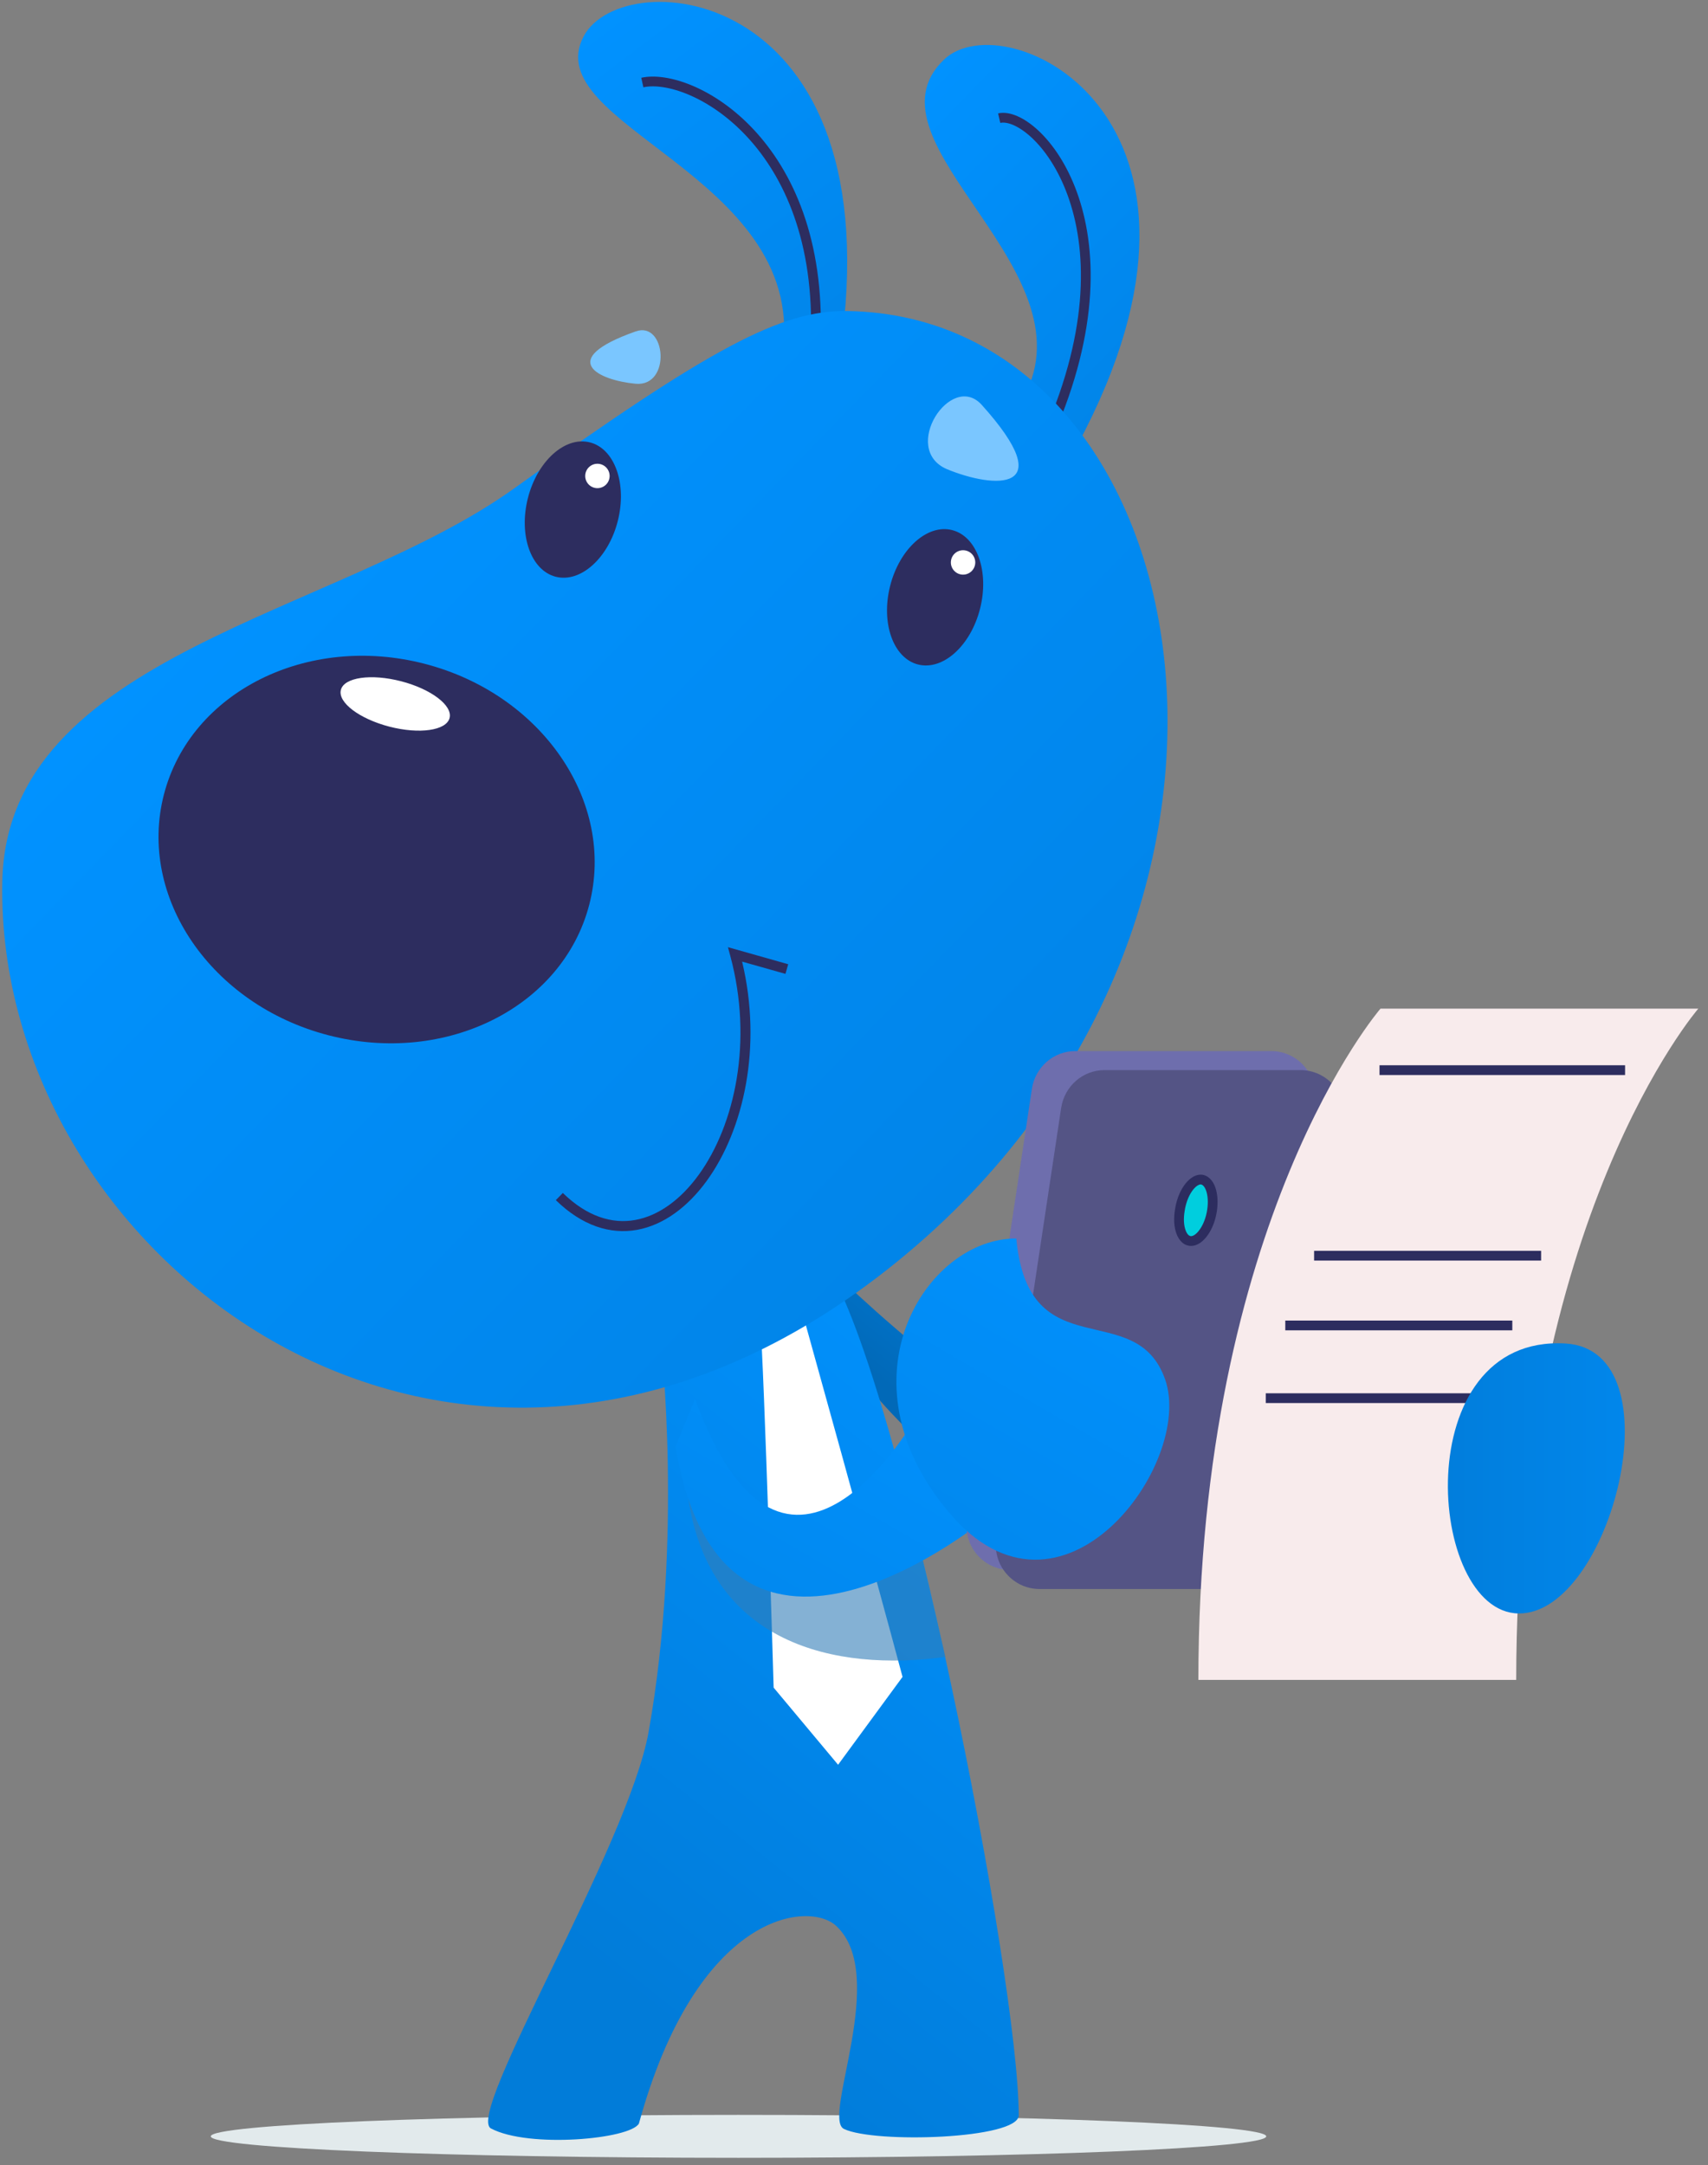 <svg xmlns="http://www.w3.org/2000/svg" width="127" height="161" viewBox="0 0 127 161" fill="none">
  <rect x="0" y="0" width="127" height="161" fill="#808080" stroke="none"/>
  <g clip-path="url(#clip0_2782_126513)">
    <path d="M54.912 160.452C76.584 160.452 94.153 159.737 94.153 158.855C94.153 157.973 76.584 157.258 54.912 157.258C33.24 157.258 15.671 157.973 15.671 158.855C15.671 159.737 33.24 160.452 54.912 160.452Z" fill="#E2EAEC"/>
    <path d="M61.41 94.016C61.41 94.016 76.366 109.117 84.969 108.971L80.758 115.978C80.758 115.978 68.343 110.206 60.865 98.009" fill="url(#paint0_linear_2782_126513)"/>
    <path d="M49.14 99.787C49.14 99.787 50.81 114.271 48.233 128.755C46.744 137.177 34.547 157.251 36.508 158.268C39.303 159.756 46.853 159.066 47.507 157.905C51.827 142.15 60.139 141.315 62.172 143.203C66.129 146.869 61.083 157.505 62.753 158.304C65.004 159.393 75.749 159.066 75.749 157.288C75.749 147.123 67.109 103.127 61.446 94.016" fill="url(#paint1_linear_2782_126513)"/>
    <path d="M59.522 97.102C59.522 97.102 65.148 117.321 67.109 124.69L62.317 131.224L57.525 125.489C57.525 125.489 56.836 101.966 56.509 97.936" fill="white"/>
    <path opacity="0.6" d="M68.379 115C67.363 114.492 66.673 114.201 66.673 114.201C66.673 114.201 55.529 116.67 51.173 111.406C52.806 122.26 62.099 124.329 70.303 123.204C69.65 120.409 68.996 117.65 68.379 115Z" fill="#327EB8"/>
    <path d="M80.105 33.106C93.21 8.676 74.733 0.073 70.195 4.429C63.661 10.672 81.956 20.328 75.822 30.021" fill="url(#paint2_linear_2782_126513)"/>
    <path fill-rule="evenodd" clip-rule="evenodd" d="M80.069 14.274C81.553 18.356 81.793 24.47 78.331 32.381L77.666 32.09C81.066 24.32 80.797 18.4 79.386 14.523C78.68 12.58 77.687 11.15 76.725 10.249C76.243 9.798 75.775 9.486 75.362 9.305C74.944 9.122 74.61 9.086 74.377 9.139L74.215 8.432C74.653 8.331 75.153 8.421 75.653 8.64C76.158 8.861 76.693 9.225 77.221 9.719C78.276 10.707 79.328 12.238 80.069 14.274Z" fill="#2D2D5F"/>
    <path d="M62.462 26.282C66.492 -1.125 46.381 -2.867 43.405 2.687C39.883 9.293 59.849 13.032 58.215 26.028" fill="url(#paint3_linear_2782_126513)"/>
    <path fill-rule="evenodd" clip-rule="evenodd" d="M56.034 9.628C58.952 12.745 61.304 17.825 61.01 25.282L60.284 25.253C60.571 17.972 58.277 13.087 55.504 10.124C54.115 8.64 52.603 7.635 51.23 7.051C49.846 6.463 48.636 6.314 47.839 6.492L47.682 5.783C48.681 5.561 50.053 5.762 51.514 6.383C52.984 7.008 54.578 8.072 56.034 9.628Z" fill="#2D2D5F"/>
    <path d="M63.007 23.126C89.797 23.562 98.182 69.083 65.947 94.421C33.785 119.722 -0.374 93.622 0.17 65.562C0.497 48.609 25.073 45.778 38.25 36.303C52.879 25.813 58.106 23.054 63.007 23.126Z" fill="url(#paint4_linear_2782_126513)"/>
    <path d="M31.581 49.36C22.849 47.097 14.166 51.445 12.19 59.071C10.213 66.698 15.69 74.716 24.423 76.98C33.156 79.243 41.838 74.895 43.815 67.269C45.792 59.642 40.315 51.624 31.581 49.36Z" fill="#2D2D5F"/>
    <path d="M29.825 50.657C27.593 50.079 25.588 50.365 25.346 51.297C25.105 52.228 26.718 53.452 28.95 54.031C31.182 54.609 33.187 54.323 33.428 53.392C33.67 52.46 32.056 51.236 29.825 50.657Z" fill="white"/>
    <path d="M72.99 30.096C78.907 36.666 73.934 36.339 70.412 34.887C66.928 33.399 70.703 27.591 72.99 30.096Z" fill="#7AC6FF"/>
    <path d="M47.252 24.649C41.299 26.755 44.529 28.279 47.252 28.534C49.938 28.788 49.539 23.814 47.252 24.649Z" fill="#7AC6FF"/>
    <path d="M43.86 32.894C42.014 32.426 39.95 34.284 39.251 37.044C38.552 39.803 39.482 42.42 41.328 42.887C43.174 43.355 45.238 41.497 45.937 38.737C46.636 35.978 45.706 33.361 43.86 32.894Z" fill="#2D2D5F"/>
    <path d="M70.796 39.417C68.95 38.949 66.886 40.807 66.187 43.567C65.488 46.327 66.418 48.943 68.264 49.411C70.111 49.879 72.174 48.021 72.873 45.261C73.573 42.501 72.643 39.885 70.796 39.417Z" fill="#2D2D5F"/>
    <path d="M71.61 42.729C72.111 42.729 72.517 42.323 72.517 41.822C72.517 41.32 72.111 40.914 71.61 40.914C71.109 40.914 70.702 41.32 70.702 41.822C70.702 42.323 71.109 42.729 71.61 42.729Z" fill="white"/>
    <path d="M44.421 36.299C44.922 36.299 45.329 35.893 45.329 35.392C45.329 34.891 44.922 34.484 44.421 34.484C43.92 34.484 43.514 34.891 43.514 35.392C43.514 35.893 43.92 36.299 44.421 36.299Z" fill="white"/>
    <path fill-rule="evenodd" clip-rule="evenodd" d="M54.126 70.43L58.608 71.698L58.404 72.416L55.18 71.504C56.696 77.828 55.304 84.001 52.565 87.786C51.149 89.741 49.349 91.09 47.374 91.448C45.382 91.81 43.286 91.15 41.329 89.24L41.85 88.706C43.669 90.481 45.53 91.024 47.24 90.714C48.968 90.401 50.617 89.204 51.96 87.348C54.647 83.635 56.013 77.41 54.298 71.066L54.126 70.43Z" fill="#2D2D5F"/>
    <path d="M51.681 104.039C58.506 122.661 68.198 105.237 68.198 105.237L73.571 112.715C73.571 112.715 53.86 129.195 50.23 107.56" fill="url(#paint5_linear_2782_126513)"/>
    <path d="M89.688 116.744H75.132C73.135 116.744 71.61 114.965 71.901 113.005L76.729 80.951C76.983 79.354 78.326 78.156 79.96 78.156H94.516C96.513 78.156 98.037 79.935 97.747 81.895L92.919 113.949C92.665 115.546 91.285 116.744 89.688 116.744Z" fill="#6E6EAD"/>
    <path d="M91.866 118.158H77.309C75.313 118.158 73.788 116.379 74.079 114.419L78.906 82.365C79.161 80.768 80.504 79.57 82.137 79.57H96.694C98.69 79.57 100.215 81.349 99.925 83.309L95.097 115.363C94.843 116.96 93.463 118.158 91.866 118.158Z" fill="#545485"/>
    <path d="M90.124 89.99C89.942 91.261 89.216 92.277 88.563 92.277C87.909 92.277 87.51 91.261 87.728 89.99C87.909 88.719 88.635 87.703 89.289 87.703C89.942 87.739 90.305 88.756 90.124 89.99Z" fill="#00CEDE"/>
    <path fill-rule="evenodd" clip-rule="evenodd" d="M88.629 88.58C88.379 88.942 88.171 89.46 88.087 90.045L88.086 90.05L88.085 90.055C87.984 90.644 88.032 91.148 88.158 91.487C88.29 91.838 88.458 91.918 88.562 91.918C88.707 91.918 88.957 91.789 89.221 91.407C89.472 91.045 89.68 90.528 89.764 89.942L89.764 89.941C89.849 89.367 89.802 88.867 89.678 88.525C89.553 88.18 89.391 88.081 89.278 88.07C89.132 88.076 88.888 88.207 88.629 88.58ZM88.032 88.167C88.34 87.723 88.779 87.344 89.288 87.344H89.299L89.309 87.344C89.849 87.374 90.19 87.807 90.36 88.277C90.535 88.76 90.579 89.386 90.483 90.046C90.385 90.731 90.139 91.356 89.818 91.82C89.511 92.264 89.072 92.644 88.562 92.644C88.013 92.644 87.655 92.215 87.478 91.741C87.297 91.255 87.253 90.617 87.369 89.937C87.467 89.254 87.712 88.63 88.032 88.167Z" fill="#2D2D5F"/>
    <path d="M75.567 92.094C76.475 101.895 84.461 96.341 86.639 102.585C88.817 108.828 78.907 122.369 70.558 112.459C62.209 102.548 68.852 92.058 75.567 92.094Z" fill="url(#paint6_linear_2782_126513)"/>
    <path d="M102.648 75C102.648 75 89.107 90.646 89.107 124.913H112.739C112.739 90.646 126.279 75 126.279 75H102.648Z" fill="#F8EBEC"/>
    <path fill-rule="evenodd" clip-rule="evenodd" d="M114.591 93.734H97.711V93.008H114.591V93.734Z" fill="#2D2D5F"/>
    <path fill-rule="evenodd" clip-rule="evenodd" d="M112.449 98.921H95.569V98.195H112.449V98.921Z" fill="#2D2D5F"/>
    <path fill-rule="evenodd" clip-rule="evenodd" d="M110.961 104.328H94.117V103.602H110.961V104.328Z" fill="#2D2D5F"/>
    <path d="M116.405 99.9C104.607 99.21 106.096 119.901 112.92 119.974C119.781 120.047 124.827 100.408 116.405 99.9Z" fill="url(#paint7_linear_2782_126513)"/>
    <path fill-rule="evenodd" clip-rule="evenodd" d="M120.834 79.937H102.575V79.211H120.834V79.937Z" fill="#2D2D5F"/>
  </g>
  <defs>
    <linearGradient id="paint0_linear_2782_126513" x1="70.064" y1="106.276" x2="75.072" y2="100.016" gradientUnits="userSpaceOnUse">
      <stop stop-color="#0169B8"/>
      <stop offset="1" stop-color="#0177D0"/>
    </linearGradient>
    <linearGradient id="paint1_linear_2782_126513" x1="46.695" y1="148.303" x2="82.511" y2="103.533" gradientUnits="userSpaceOnUse">
      <stop stop-color="#017CD9"/>
      <stop offset="1" stop-color="#0192FF"/>
    </linearGradient>
    <linearGradient id="paint2_linear_2782_126513" x1="86.524" y1="26.451" x2="67.093" y2="7.573" gradientUnits="userSpaceOnUse">
      <stop stop-color="#0185E9"/>
      <stop offset="1" stop-color="#0192FF"/>
    </linearGradient>
    <linearGradient id="paint3_linear_2782_126513" x1="65.096" y1="24.233" x2="46.537" y2="-0.153" gradientUnits="userSpaceOnUse">
      <stop stop-color="#0185E9"/>
      <stop offset="1" stop-color="#0192FF"/>
    </linearGradient>
    <linearGradient id="paint4_linear_2782_126513" x1="72.593" y1="88.276" x2="20.919" y2="38.072" gradientUnits="userSpaceOnUse">
      <stop stop-color="#0185E9"/>
      <stop offset="1" stop-color="#0192FF"/>
    </linearGradient>
    <linearGradient id="paint5_linear_2782_126513" x1="40.713" y1="146.068" x2="68.188" y2="98.828" gradientUnits="userSpaceOnUse">
      <stop stop-color="#017CD9"/>
      <stop offset="1" stop-color="#0192FF"/>
    </linearGradient>
    <linearGradient id="paint6_linear_2782_126513" x1="51.187" y1="147.458" x2="84.826" y2="89.619" gradientUnits="userSpaceOnUse">
      <stop stop-color="#017CD9"/>
      <stop offset="1" stop-color="#0192FF"/>
    </linearGradient>
    <linearGradient id="paint7_linear_2782_126513" x1="104.997" y1="109.939" x2="138.371" y2="109.939" gradientUnits="userSpaceOnUse">
      <stop stop-color="#017CD9"/>
      <stop offset="1" stop-color="#0192FF"/>
    </linearGradient>
    <clipPath id="clip0_2782_126513">
      <rect width="126.108" height="160.34" fill="white" transform="translate(0.171 0.148)"/>
    </clipPath>
  </defs>
</svg>